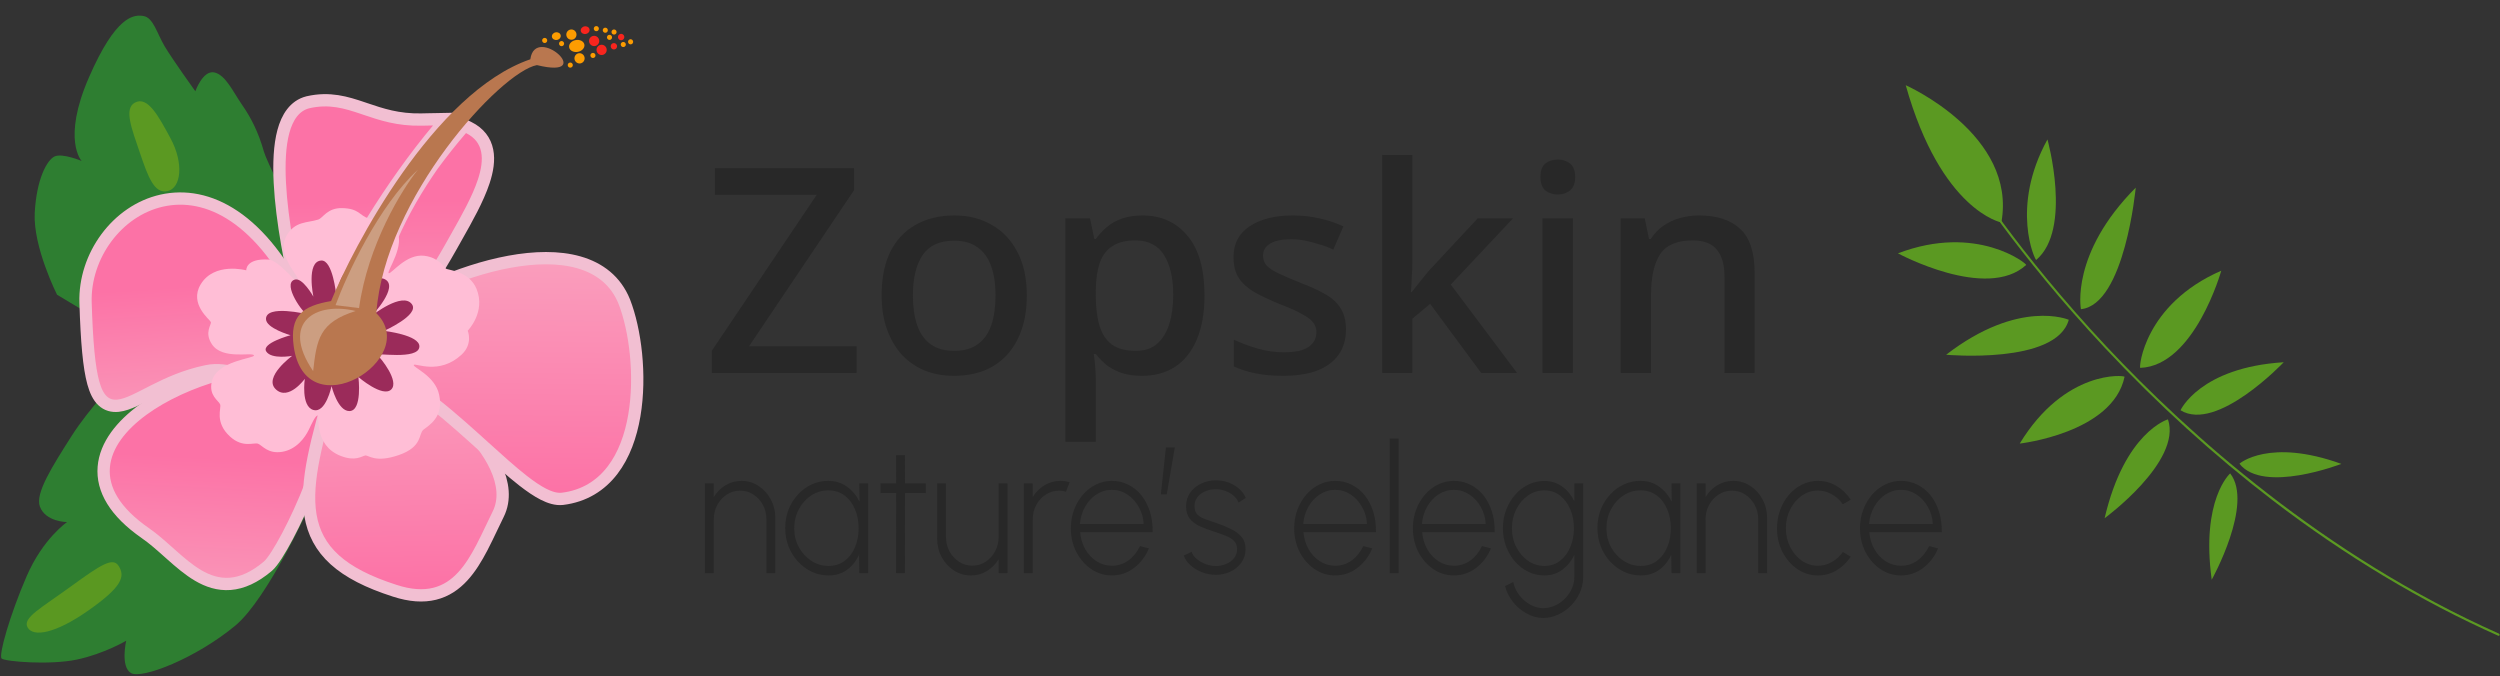 <svg width="610" height="165" viewBox="0 0 610 165" fill="none" xmlns="http://www.w3.org/2000/svg">
<rect x="0" y="0" width="610" height="165" fill="#333333" stroke="none"/>
<path d="M189.171 126.374V139.838H187.01V126.746C187.01 125.448 186.723 124.265 186.149 123.2C185.576 122.135 184.802 121.288 183.828 120.661C182.854 120.033 181.773 119.719 180.586 119.719C179.412 119.719 178.338 120.033 177.364 120.661C176.39 121.288 175.609 122.135 175.022 123.2C174.448 124.265 174.161 125.448 174.161 126.746V139.838H172V117.946H174.161V121.295C174.882 120.084 175.836 119.121 177.023 118.406C178.211 117.691 179.505 117.333 180.906 117.333C182.44 117.333 183.828 117.742 185.069 118.559C186.323 119.362 187.317 120.449 188.051 121.821C188.798 123.193 189.171 124.711 189.171 126.374ZM209.666 117.946H211.828V139.838H209.666L209.606 135.35C208.926 136.868 207.952 138.094 206.684 139.028C205.43 139.947 203.922 140.407 202.161 140.407C200.707 140.407 199.339 140.108 198.059 139.509C196.791 138.896 195.67 138.065 194.696 137.014C193.722 135.948 192.962 134.722 192.415 133.336C191.868 131.935 191.594 130.432 191.594 128.826C191.594 127.235 191.861 125.747 192.395 124.36C192.942 122.974 193.696 121.755 194.656 120.704C195.617 119.639 196.731 118.814 197.998 118.231C199.266 117.632 200.62 117.333 202.061 117.333C203.836 117.333 205.37 117.807 206.664 118.756C207.972 119.69 208.992 120.916 209.726 122.434L209.666 117.946ZM202.141 138.086C203.676 138.086 204.99 137.678 206.084 136.861C207.191 136.029 208.038 134.912 208.625 133.511C209.213 132.11 209.506 130.57 209.506 128.892C209.506 127.17 209.206 125.615 208.605 124.229C208.018 122.828 207.171 121.719 206.064 120.901C204.97 120.069 203.662 119.654 202.141 119.654C200.593 119.654 199.186 120.069 197.918 120.901C196.664 121.733 195.664 122.85 194.916 124.251C194.169 125.652 193.796 127.199 193.796 128.892C193.796 130.614 194.176 132.168 194.936 133.555C195.71 134.941 196.731 136.043 197.998 136.861C199.266 137.678 200.647 138.086 202.141 138.086ZM225.885 120.31H220.821L220.801 139.838H218.64L218.66 120.31H214.837V117.946H218.66L218.64 111.072H220.801L220.821 117.946H225.885V120.31ZM228.659 131.366V117.946H230.821V130.994C230.821 132.292 231.108 133.475 231.681 134.54C232.268 135.605 233.049 136.452 234.023 137.079C234.997 137.707 236.071 138.021 237.245 138.021C238.433 138.021 239.507 137.707 240.467 137.079C241.441 136.452 242.215 135.605 242.789 134.54C243.376 133.475 243.669 132.292 243.669 130.994V117.946H245.831V139.838H243.669V136.445C242.949 137.641 241.995 138.605 240.807 139.334C239.633 140.049 238.339 140.407 236.925 140.407C235.404 140.407 234.016 140.006 232.762 139.203C231.508 138.386 230.507 137.291 229.76 135.919C229.026 134.547 228.659 133.029 228.659 131.366ZM249.825 139.838V117.946H251.986V121.295C252.707 120.084 253.661 119.121 254.848 118.406C256.036 117.691 257.33 117.333 258.731 117.333C259.518 117.333 260.272 117.442 260.992 117.661L260.092 119.982C259.518 119.807 258.958 119.719 258.411 119.719C257.236 119.719 256.162 120.033 255.189 120.661C254.214 121.288 253.434 122.135 252.847 123.2C252.273 124.265 251.986 125.448 251.986 126.746V139.838H249.825ZM271.295 140.407C269.454 140.407 267.773 139.889 266.252 138.853C264.744 137.816 263.537 136.43 262.63 134.693C261.736 132.942 261.289 131.008 261.289 128.892C261.289 127.286 261.549 125.791 262.069 124.404C262.59 123.003 263.303 121.777 264.211 120.726C265.131 119.661 266.199 118.829 267.413 118.231C268.627 117.632 269.921 117.333 271.295 117.333C272.749 117.333 274.09 117.647 275.318 118.274C276.559 118.887 277.627 119.756 278.52 120.879C279.414 122.003 280.101 123.331 280.582 124.864C281.062 126.382 281.282 128.045 281.242 129.855H263.55C263.697 131.417 264.124 132.818 264.831 134.058C265.552 135.284 266.472 136.255 267.593 136.97C268.714 137.671 269.948 138.028 271.295 138.043C272.776 138.043 274.11 137.619 275.298 136.773C276.486 135.912 277.439 134.737 278.16 133.248L280.341 133.796C279.541 135.737 278.333 137.328 276.719 138.568C275.105 139.794 273.297 140.407 271.295 140.407ZM263.49 127.841H279.061C278.98 126.338 278.58 124.959 277.86 123.704C277.152 122.434 276.226 121.419 275.078 120.661C273.93 119.902 272.669 119.522 271.295 119.522C269.921 119.522 268.667 119.894 267.533 120.639C266.399 121.383 265.472 122.39 264.751 123.66C264.044 124.915 263.624 126.309 263.49 127.841ZM283.247 120.617L284.488 109.189H286.65L284.688 120.617H283.247ZM296.506 140.254C295.399 140.239 294.312 140.028 293.244 139.619C292.19 139.196 291.27 138.634 290.482 137.933C289.696 137.233 289.148 136.437 288.841 135.547L290.742 134.649C290.969 135.306 291.403 135.897 292.043 136.423C292.698 136.948 293.431 137.364 294.245 137.671C295.072 137.962 295.88 138.108 296.666 138.108C297.561 138.108 298.401 137.941 299.188 137.605C299.975 137.269 300.616 136.795 301.109 136.182C301.603 135.569 301.85 134.846 301.85 134.015C301.85 133.139 301.589 132.453 301.069 131.957C300.549 131.446 299.882 131.037 299.068 130.731C298.267 130.41 297.441 130.111 296.586 129.833C295.119 129.366 293.844 128.892 292.764 128.41C291.697 127.914 290.869 127.286 290.282 126.528C289.696 125.769 289.401 124.769 289.401 123.528C289.401 122.244 289.742 121.128 290.422 120.179C291.102 119.23 291.997 118.501 293.104 117.99C294.212 117.464 295.399 117.202 296.666 117.202C298.307 117.202 299.795 117.596 301.129 118.384C302.477 119.172 303.425 120.208 303.971 121.492L302.21 122.631C301.944 121.959 301.523 121.383 300.949 120.901C300.376 120.42 299.722 120.048 298.988 119.785C298.254 119.522 297.514 119.383 296.766 119.369C295.833 119.354 294.959 119.515 294.145 119.851C293.344 120.172 292.698 120.646 292.203 121.274C291.71 121.886 291.463 122.631 291.463 123.506C291.463 124.382 291.69 125.053 292.143 125.521C292.597 125.988 293.231 126.367 294.044 126.659C294.859 126.936 295.8 127.265 296.866 127.644C298.107 128.067 299.262 128.542 300.329 129.067C301.409 129.578 302.277 130.22 302.93 130.994C303.598 131.767 303.925 132.767 303.911 133.993C303.911 135.277 303.558 136.393 302.85 137.342C302.157 138.291 301.243 139.021 300.108 139.531C298.988 140.042 297.787 140.283 296.506 140.254ZM325.784 140.407C323.943 140.407 322.262 139.889 320.741 138.853C319.233 137.816 318.026 136.43 317.119 134.693C316.225 132.942 315.778 131.008 315.778 128.892C315.778 127.286 316.038 125.791 316.558 124.404C317.079 123.003 317.792 121.777 318.7 120.726C319.62 119.661 320.688 118.829 321.902 118.231C323.116 117.632 324.411 117.333 325.784 117.333C327.238 117.333 328.579 117.647 329.807 118.274C331.048 118.887 332.116 119.756 333.009 120.879C333.903 122.003 334.59 123.331 335.071 124.864C335.551 126.382 335.771 128.045 335.731 129.855H318.039C318.186 131.417 318.613 132.818 319.32 134.058C320.041 135.284 320.961 136.255 322.082 136.97C323.203 137.671 324.437 138.028 325.784 138.043C327.265 138.043 328.599 137.619 329.787 136.773C330.975 135.912 331.929 134.737 332.649 133.248L334.83 133.796C334.03 135.737 332.822 137.328 331.208 138.568C329.594 139.794 327.786 140.407 325.784 140.407ZM317.979 127.841H333.55C333.47 126.338 333.069 124.959 332.349 123.704C331.641 122.434 330.715 121.419 329.567 120.661C328.419 119.902 327.158 119.522 325.784 119.522C324.411 119.522 323.156 119.894 322.022 120.639C320.888 121.383 319.961 122.39 319.24 123.66C318.533 124.915 318.112 126.309 317.979 127.841ZM339.103 139.838V107H341.265V139.838H339.103ZM354.749 140.407C352.907 140.407 351.226 139.889 349.705 138.853C348.198 137.816 346.99 136.43 346.083 134.693C345.189 132.942 344.742 131.008 344.742 128.892C344.742 127.286 345.002 125.791 345.523 124.404C346.043 123.003 346.757 121.777 347.664 120.726C348.585 119.661 349.652 118.829 350.866 118.231C352.081 117.632 353.375 117.333 354.749 117.333C356.204 117.333 357.544 117.647 358.771 118.274C360.012 118.887 361.08 119.756 361.973 120.879C362.868 122.003 363.554 123.331 364.035 124.864C364.515 126.382 364.735 128.045 364.695 129.855H347.003C347.151 131.417 347.578 132.818 348.284 134.058C349.005 135.284 349.925 136.255 351.046 136.97C352.167 137.671 353.402 138.028 354.749 138.043C356.23 138.043 357.564 137.619 358.751 136.773C359.939 135.912 360.893 134.737 361.613 133.248L363.795 133.796C362.994 135.737 361.787 137.328 360.172 138.568C358.558 139.794 356.75 140.407 354.749 140.407ZM346.943 127.841H362.514C362.434 126.338 362.033 124.959 361.313 123.704C360.607 122.434 359.679 121.419 358.531 120.661C357.384 119.902 356.124 119.522 354.749 119.522C353.375 119.522 352.121 119.894 350.986 120.639C349.852 121.383 348.925 122.39 348.204 123.66C347.498 124.915 347.078 126.309 346.943 127.841ZM384.142 117.946H386.304V140.757C386.304 142.115 386.029 143.392 385.483 144.588C384.949 145.8 384.222 146.865 383.302 147.785C382.381 148.719 381.333 149.448 380.159 149.974C378.999 150.514 377.798 150.784 376.557 150.784C375.169 150.784 373.828 150.426 372.534 149.711C371.24 149.011 370.119 148.069 369.172 146.887C368.238 145.705 367.591 144.413 367.231 143.012L369.232 142.005C369.472 143.187 369.966 144.26 370.713 145.223C371.46 146.201 372.347 146.975 373.375 147.544C374.416 148.113 375.476 148.398 376.557 148.398C377.518 148.398 378.451 148.193 379.359 147.785C380.266 147.376 381.08 146.814 381.801 146.099C382.521 145.398 383.087 144.588 383.502 143.669C383.928 142.749 384.142 141.779 384.142 140.757V135.394C383.435 136.882 382.454 138.094 381.2 139.028C379.945 139.947 378.484 140.407 376.817 140.407C375.429 140.407 374.121 140.108 372.895 139.509C371.667 138.911 370.593 138.086 369.673 137.036C368.752 135.97 368.024 134.744 367.491 133.358C366.971 131.971 366.711 130.483 366.711 128.892C366.711 127.301 366.971 125.812 367.491 124.426C368.024 123.025 368.752 121.799 369.673 120.748C370.593 119.683 371.667 118.851 372.895 118.252C374.121 117.654 375.429 117.355 376.817 117.355C378.484 117.355 379.945 117.815 381.2 118.734C382.454 119.639 383.435 120.85 384.142 122.368V117.946ZM376.837 138.086C378.331 138.086 379.612 137.663 380.68 136.817C381.76 135.97 382.587 134.846 383.161 133.445C383.748 132.044 384.042 130.526 384.042 128.892C384.042 127.214 383.748 125.681 383.161 124.295C382.574 122.894 381.74 121.77 380.66 120.923C379.579 120.077 378.304 119.654 376.837 119.654C375.369 119.654 374.035 120.069 372.835 120.901C371.634 121.733 370.679 122.85 369.973 124.251C369.265 125.652 368.912 127.199 368.912 128.892C368.912 130.599 369.272 132.146 369.993 133.533C370.713 134.919 371.674 136.029 372.875 136.861C374.075 137.678 375.396 138.086 376.837 138.086ZM407.844 117.946H410.005V139.838H407.844L407.784 135.35C407.103 136.868 406.13 138.094 404.862 139.028C403.608 139.947 402.1 140.407 400.339 140.407C398.885 140.407 397.517 140.108 396.236 139.509C394.969 138.896 393.848 138.065 392.874 137.014C391.9 135.948 391.14 134.722 390.592 133.336C390.046 131.935 389.772 130.432 389.772 128.826C389.772 127.235 390.039 125.747 390.572 124.36C391.12 122.974 391.873 121.755 392.834 120.704C393.794 119.639 394.909 118.814 396.176 118.231C397.444 117.632 398.798 117.333 400.239 117.333C402.014 117.333 403.548 117.807 404.842 118.756C406.15 119.69 407.17 120.916 407.904 122.434L407.844 117.946ZM400.319 138.086C401.854 138.086 403.168 137.678 404.261 136.861C405.369 136.029 406.217 134.912 406.803 133.511C407.39 132.11 407.684 130.57 407.684 128.892C407.684 127.17 407.383 125.615 406.783 124.229C406.197 122.828 405.349 121.719 404.241 120.901C403.148 120.069 401.84 119.654 400.319 119.654C398.772 119.654 397.364 120.069 396.096 120.901C394.842 121.733 393.841 122.85 393.094 124.251C392.348 125.652 391.973 127.199 391.973 128.892C391.973 130.614 392.354 132.168 393.114 133.555C393.889 134.941 394.909 136.043 396.176 136.861C397.444 137.678 398.825 138.086 400.319 138.086ZM431.167 126.374V139.838H429.006V126.746C429.006 125.448 428.72 124.265 428.145 123.2C427.572 122.135 426.798 121.288 425.824 120.661C424.85 120.033 423.769 119.719 422.582 119.719C421.408 119.719 420.334 120.033 419.359 120.661C418.386 121.288 417.605 122.135 417.018 123.2C416.444 124.265 416.157 125.448 416.157 126.746V139.838H413.996V117.946H416.157V121.295C416.878 120.084 417.832 119.121 419.019 118.406C420.207 117.691 421.501 117.333 422.902 117.333C424.437 117.333 425.824 117.742 427.064 118.559C428.319 119.362 429.313 120.449 430.046 121.821C430.794 123.193 431.167 124.711 431.167 126.374ZM449.661 134.693L451.583 135.832C450.675 137.218 449.521 138.327 448.12 139.159C446.732 139.991 445.225 140.407 443.597 140.407C441.756 140.407 440.075 139.889 438.554 138.853C437.046 137.816 435.838 136.43 434.932 134.693C434.037 132.942 433.591 131.008 433.591 128.892C433.591 127.286 433.851 125.791 434.371 124.404C434.892 123.003 435.605 121.777 436.513 120.726C437.433 119.661 438.5 118.829 439.715 118.231C440.929 117.632 442.223 117.333 443.597 117.333C445.225 117.333 446.732 117.749 448.12 118.581C449.521 119.413 450.675 120.529 451.583 121.93L449.661 123.047C448.901 121.967 447.98 121.142 446.9 120.573C445.819 119.989 444.718 119.697 443.597 119.697C442.129 119.697 440.802 120.121 439.615 120.967C438.427 121.799 437.486 122.915 436.793 124.316C436.098 125.703 435.752 127.228 435.752 128.892C435.752 130.57 436.105 132.103 436.813 133.489C437.519 134.876 438.467 135.985 439.655 136.817C440.842 137.634 442.156 138.043 443.597 138.043C444.811 138.043 445.952 137.729 447.02 137.101C448.086 136.474 448.967 135.671 449.661 134.693ZM463.845 140.407C462.004 140.407 460.323 139.889 458.801 138.853C457.293 137.816 456.087 136.43 455.179 134.693C454.286 132.942 453.838 131.008 453.838 128.892C453.838 127.286 454.098 125.791 454.619 124.404C455.139 123.003 455.853 121.777 456.76 120.726C457.681 119.661 458.748 118.829 459.962 118.231C461.176 117.632 462.471 117.333 463.845 117.333C465.299 117.333 466.64 117.647 467.867 118.274C469.108 118.887 470.176 119.756 471.07 120.879C471.963 122.003 472.651 123.331 473.131 124.864C473.611 126.382 473.831 128.045 473.791 129.855H456.1C456.247 131.417 456.673 132.818 457.381 134.058C458.101 135.284 459.022 136.255 460.142 136.97C461.263 137.671 462.497 138.028 463.845 138.043C465.326 138.043 466.66 137.619 467.848 136.773C469.035 135.912 469.989 134.737 470.709 133.248L472.891 133.796C472.09 135.737 470.882 137.328 469.268 138.568C467.654 139.794 465.846 140.407 463.845 140.407ZM456.04 127.841H471.61C471.53 126.338 471.13 124.959 470.409 123.704C469.702 122.434 468.775 121.419 467.627 120.661C466.48 119.902 465.219 119.522 463.845 119.522C462.471 119.522 461.216 119.894 460.082 120.639C458.949 121.383 458.021 122.39 457.301 123.66C456.593 124.915 456.173 126.309 456.04 127.841Z" fill="#282828"/>
<path d="M609.774 155.117C609.713 155.148 609.637 155.151 609.564 155.119C590.694 146.715 572.127 135.558 554.378 121.958C540.181 111.079 526.472 98.62 513.634 84.929C491.772 61.615 479.858 42.548 479.74 42.358C479.655 42.221 479.681 42.047 479.799 41.969C479.917 41.893 480.082 41.941 480.167 42.078C480.284 42.268 492.172 61.29 513.993 84.558C534.128 106.028 567.079 135.607 609.715 154.594C609.854 154.656 609.933 154.824 609.891 154.969C609.872 155.037 609.829 155.088 609.774 155.117Z" fill="#5B9922"/>
<path d="M488.332 54.285C488.332 54.285 473.642 51.477 464.994 20.79C464.994 20.79 492.213 32.823 488.332 54.285Z" fill="#5B9922"/>
<path d="M494.385 64.646C494.644 64.408 482.346 54.463 463.1 61.818C463.1 61.818 484.752 73.509 494.385 64.646Z" fill="#5B9922"/>
<path d="M504.779 78.024C504.779 78.024 492.669 72.812 474.856 86.558C474.856 86.558 501.796 89.01 504.779 78.024Z" fill="#5B9922"/>
<path d="M518.392 91.939C518.469 91.57 503.884 90.057 492.81 108.231C492.81 108.231 515.506 105.68 518.392 91.939Z" fill="#5B9922"/>
<path d="M528.982 102.322C528.982 102.322 518.443 105.362 513.524 126.448C513.524 126.448 532.449 112.592 528.982 102.322Z" fill="#5B9922"/>
<path d="M544.161 115.508C544.161 115.508 536.979 121.869 539.659 141.452C539.659 141.452 549.98 122.935 544.161 115.508Z" fill="#5B9922"/>
<path d="M496.838 63.421C496.601 63.622 490.42 50.636 499.58 34.026C499.58 34.026 505.681 55.946 496.838 63.421Z" fill="#5B9922"/>
<path d="M507.744 75.442C507.744 75.442 505.126 61.858 521.117 45.787C521.117 45.787 518.469 74.336 507.744 75.442Z" fill="#5B9922"/>
<path d="M522.22 89.761C521.864 89.775 523.125 74.284 541.99 66.052C541.99 66.052 535.482 89.261 522.22 89.761Z" fill="#5B9922"/>
<path d="M532.045 100.103C532.045 100.103 536.787 89.665 557.227 88.385C557.227 88.385 540.929 105.595 532.045 100.103Z" fill="#5B9922"/>
<path d="M546.424 113.144C546.424 113.144 553.63 106.815 571.288 113.186C571.288 113.186 552.243 120.571 546.424 113.144Z" fill="#5B9922"/>
<path d="M209.014 91H173.664V85.61L199.284 47.53H174.434V41.02H208.384V46.41L182.764 84.49H209.014V91ZM250.539 72.1C250.539 75.227 250.119 78.003 249.279 80.43C248.439 82.857 247.249 84.91 245.709 86.59C244.169 88.27 242.303 89.553 240.109 90.44C237.916 91.28 235.443 91.7 232.689 91.7C230.169 91.7 227.836 91.28 225.689 90.44C223.543 89.553 221.676 88.27 220.089 86.59C218.549 84.91 217.336 82.857 216.449 80.43C215.563 78.003 215.119 75.203 215.119 72.03C215.119 67.877 215.819 64.353 217.219 61.46C218.666 58.567 220.719 56.373 223.379 54.88C226.086 53.34 229.259 52.57 232.899 52.57C236.353 52.57 239.386 53.34 241.999 54.88C244.659 56.373 246.736 58.567 248.229 61.46C249.769 64.353 250.539 67.9 250.539 72.1ZM222.749 72.1C222.749 74.9 223.099 77.327 223.799 79.38C224.499 81.387 225.596 82.927 227.089 84C228.583 85.073 230.496 85.61 232.829 85.61C235.163 85.61 237.076 85.073 238.569 84C240.063 82.927 241.159 81.387 241.859 79.38C242.559 77.327 242.909 74.9 242.909 72.1C242.909 69.207 242.536 66.78 241.789 64.82C241.089 62.86 239.993 61.367 238.499 60.34C237.053 59.267 235.139 58.73 232.759 58.73C229.259 58.73 226.716 59.897 225.129 62.23C223.543 64.563 222.749 67.853 222.749 72.1ZM278.776 52.57C283.302 52.57 286.942 54.203 289.696 57.47C292.496 60.737 293.896 65.613 293.896 72.1C293.896 76.347 293.266 79.94 292.006 82.88C290.746 85.82 288.972 88.037 286.686 89.53C284.399 90.977 281.739 91.7 278.706 91.7C276.792 91.7 275.112 91.467 273.666 91C272.219 90.487 270.982 89.833 269.956 89.04C268.976 88.2 268.112 87.313 267.366 86.38H266.876C267.016 87.22 267.132 88.223 267.226 89.39C267.319 90.51 267.366 91.513 267.366 92.4V107.8H259.946V53.27H265.966L267.016 58.31H267.366C268.112 57.283 268.999 56.327 270.026 55.44C271.052 54.553 272.289 53.853 273.736 53.34C275.182 52.827 276.862 52.57 278.776 52.57ZM277.026 58.66C274.692 58.66 272.826 59.127 271.426 60.06C270.026 60.947 268.999 62.3 268.346 64.12C267.739 65.893 267.412 68.157 267.366 70.91V72.03C267.366 74.923 267.669 77.397 268.276 79.45C268.882 81.457 269.886 82.997 271.286 84.07C272.732 85.097 274.692 85.61 277.166 85.61C279.266 85.61 280.969 85.05 282.276 83.93C283.629 82.763 284.632 81.153 285.286 79.1C285.939 77.047 286.266 74.667 286.266 71.96C286.266 67.853 285.519 64.61 284.026 62.23C282.532 59.85 280.199 58.66 277.026 58.66ZM328.414 80.36C328.414 82.833 327.807 84.91 326.594 86.59C325.381 88.27 323.631 89.553 321.344 90.44C319.057 91.28 316.304 91.7 313.084 91.7C310.424 91.7 308.137 91.49 306.224 91.07C304.357 90.697 302.631 90.137 301.044 89.39V82.88C302.724 83.673 304.661 84.397 306.854 85.05C309.047 85.657 311.194 85.96 313.294 85.96C316.094 85.96 318.101 85.517 319.314 84.63C320.574 83.743 321.204 82.553 321.204 81.06C321.204 80.22 320.971 79.473 320.504 78.82C320.037 78.12 319.151 77.42 317.844 76.72C316.584 75.973 314.717 75.133 312.244 74.2C309.864 73.22 307.834 72.263 306.154 71.33C304.474 70.35 303.191 69.207 302.304 67.9C301.417 66.547 300.974 64.82 300.974 62.72C300.974 59.453 302.281 56.957 304.894 55.23C307.554 53.457 311.054 52.57 315.394 52.57C317.681 52.57 319.827 52.803 321.834 53.27C323.887 53.69 325.871 54.343 327.784 55.23L325.334 60.9C324.261 60.387 323.141 59.967 321.974 59.64C320.854 59.267 319.711 58.963 318.544 58.73C317.424 58.497 316.257 58.38 315.044 58.38C312.804 58.38 311.101 58.73 309.934 59.43C308.767 60.13 308.184 61.11 308.184 62.37C308.184 63.257 308.441 64.027 308.954 64.68C309.514 65.333 310.471 65.987 311.824 66.64C313.177 67.293 315.021 68.087 317.354 69.02C319.687 69.907 321.671 70.817 323.304 71.75C324.984 72.683 326.244 73.827 327.084 75.18C327.971 76.533 328.414 78.26 328.414 80.36ZM344.61 64.4C344.61 65.38 344.564 66.5 344.47 67.76C344.424 69.02 344.354 70.187 344.26 71.26H344.47C344.844 70.793 345.287 70.233 345.8 69.58C346.36 68.88 346.92 68.18 347.48 67.48C348.04 66.78 348.554 66.173 349.02 65.66L360.57 53.27H369.18L353.99 69.44L370.16 91H361.41L348.95 74.13L344.61 77.77V91H337.26V37.8H344.61V64.4ZM383.782 53.27V91H376.362V53.27H383.782ZM380.142 38.92C381.262 38.92 382.242 39.247 383.082 39.9C383.922 40.553 384.342 41.65 384.342 43.19C384.342 44.683 383.922 45.78 383.082 46.48C382.242 47.133 381.262 47.46 380.142 47.46C378.928 47.46 377.902 47.133 377.062 46.48C376.268 45.78 375.872 44.683 375.872 43.19C375.872 41.65 376.268 40.553 377.062 39.9C377.902 39.247 378.928 38.92 380.142 38.92ZM414.544 52.57C418.931 52.57 422.291 53.667 424.624 55.86C426.957 58.053 428.124 61.577 428.124 66.43V91H420.774V67.48C420.774 64.54 420.144 62.347 418.884 60.9C417.671 59.407 415.711 58.66 413.004 58.66C409.177 58.66 406.517 59.803 405.024 62.09C403.577 64.377 402.854 67.667 402.854 71.96V91H395.434V53.27H401.314L402.364 58.31H402.784C403.624 57.003 404.651 55.93 405.864 55.09C407.077 54.25 408.431 53.62 409.924 53.2C411.417 52.78 412.957 52.57 414.544 52.57Z" fill="#282828"/>
<path d="M13.921 71.92C13.921 71.92 8.055 60.267 8.472 51.983C8.906 43.705 11.46 38.997 13.367 38.153C15.281 37.331 19.918 39.274 19.918 39.274C19.918 39.274 15.074 34.129 21.679 18.939C28.284 3.749 32.658 3.504 35.025 3.91C37.408 4.323 38.283 8.089 40.148 11.249C42.014 14.41 47.661 22.27 47.661 22.27C47.661 22.27 49.489 17.107 52.269 17.667C55.039 18.243 56.859 22.404 59.044 25.547C61.246 28.698 63.084 32.314 64.387 36.982C65.691 41.649 85.783 78.511 79.672 85.134L57.178 97.803L13.921 71.92Z" fill="#2E7E31"/>
<path d="M32.925 25.035C30.157 26.498 32.169 31.497 34.163 37.373C36.157 43.249 37.679 47.371 40.913 46.621C44.147 45.87 44.956 39.898 41.571 33.685C38.682 28.332 36.032 23.373 32.925 25.035Z" fill="#5B9922"/>
<path d="M28.751 92.483C28.751 92.483 21.973 99.292 17.408 106.479C12.843 113.667 8.557 120.346 9.719 123.566C11.107 127.383 16.367 127.385 16.367 127.385C16.367 127.385 10.5 131.356 6.473 140.664C2.446 149.971 -0.414 159.936 0.405 160.681C1.225 161.425 12.132 162.337 18.775 160.931C25.418 159.524 30.794 156.337 30.794 156.337C30.794 156.337 29.34 162.663 31.954 164.222C34.569 165.781 47.83 160.63 57.462 152.606C65.419 145.976 75.821 122.859 75.821 122.859L72.427 96.489L28.751 92.483Z" fill="#2E7E31"/>
<path d="M28.927 138.061C27.527 135.918 24.692 137.716 17.327 143.068C9.979 148.423 5.404 150.75 6.743 153.109C8.095 155.49 13.438 154.665 21.614 148.919C29.789 143.172 30.616 140.661 28.927 138.061Z" fill="#5A9821"/>
<path d="M73.494 76.998L74.975 76.367L74.304 74.942C63.97 52.998 50.639 46.446 39.472 48.951C28.509 51.411 20.521 62.5 20.873 73.856C21.171 83.448 21.724 89.661 22.773 93.442C23.297 95.332 23.995 96.809 25.014 97.778C26.11 98.82 27.428 99.138 28.814 98.998C30.113 98.866 31.497 98.332 32.892 97.686C33.848 97.243 34.906 96.7 36.022 96.126C36.54 95.859 37.071 95.587 37.61 95.314C41.074 93.565 45.249 91.644 50.37 90.585L50.381 90.583L50.391 90.581C53.1 89.981 55.661 90.54 58.561 91.172C58.885 91.243 59.214 91.315 59.547 91.386C62.744 92.067 66.337 92.66 70.132 90.868L71.44 90.25L70.927 88.93C70.434 87.658 70.091 86.227 70.041 84.621L70.04 84.597L70.039 84.573C69.885 82.141 70.233 80.491 70.828 79.359C71.404 78.263 72.283 77.515 73.494 76.998Z" fill="url(#paint0_linear_89_367)" stroke="#F2BFD2" stroke-width="3"/>
<path d="M73.785 89.848L73.449 89.482L72.944 89.411C67.373 88.62 60.42 89.402 53.628 91.283C46.828 93.166 40.048 96.19 34.832 100.006C29.658 103.791 25.758 108.561 25.319 113.962C24.874 119.432 28.019 124.917 35.457 130.079L35.459 130.081C37.395 131.42 39.239 133.063 41.139 134.758C41.347 134.942 41.554 135.128 41.763 135.313C43.849 137.168 46.026 139.053 48.345 140.414C50.682 141.785 53.267 142.688 56.176 142.46C59.094 142.233 62.124 140.885 65.358 138.16L65.372 138.148L65.386 138.136C66.022 137.575 66.761 136.566 67.512 135.397C68.296 134.177 69.192 132.625 70.136 130.845C72.023 127.285 74.132 122.752 75.946 118.028C77.755 113.313 79.291 108.352 80.002 103.95C80.698 99.635 80.665 95.498 78.923 92.739L78.62 92.258L78.056 92.127C76.898 91.858 75.999 91.638 75.253 91.203C74.755 90.89 74.34 90.451 73.785 89.848Z" fill="url(#paint1_linear_89_367)" stroke="#F2BFD2" stroke-width="3"/>
<path d="M81.731 92.587L81.452 92.873L81.343 93.253C79.367 100.133 77.633 106.201 76.563 111.531C75.493 116.856 75.056 121.573 75.751 125.736C76.454 129.95 78.307 133.538 81.689 136.591C85.035 139.612 89.823 142.062 96.328 144.146C100.07 145.363 103.262 145.566 106.043 144.882C108.84 144.194 111.067 142.647 112.92 140.636C114.753 138.647 116.245 136.178 117.598 133.587C118.416 132.021 119.221 130.331 120.025 128.646C120.532 127.581 121.039 126.518 121.547 125.49C123.356 121.877 122.771 117.818 121.007 113.977C119.234 110.117 116.171 106.235 112.574 102.748C108.968 99.252 104.763 96.092 100.631 93.696C96.523 91.313 92.381 89.621 88.908 89.173L88.251 89.088L87.728 89.521C86.453 90.575 84.789 91.398 83.177 91.966C83.096 91.97 83.006 91.978 82.912 91.993C82.671 92.031 82.16 92.147 81.731 92.587Z" fill="url(#paint2_linear_89_367)" stroke="#F2BFD2" stroke-width="3"/>
<path d="M89.677 79.003L88.757 79.685L89.107 80.727C89.491 81.87 89.607 82.9 89.36 83.651L89.326 83.755L89.306 83.862C89.1 85.016 88.634 86.03 88.024 86.916L86.771 88.737L88.865 89.185C93.144 90.1 97.696 92.55 102.313 95.814C106.915 99.068 111.474 103.05 115.781 106.927C116.568 107.635 117.348 108.342 118.119 109.039C121.535 112.133 124.769 115.061 127.638 117.295C129.4 118.667 131.079 119.822 132.628 120.606C134.145 121.374 135.719 121.882 137.221 121.716L137.23 121.715L137.238 121.714C142.585 121.059 146.596 118.46 149.453 114.734C152.274 111.054 153.932 106.332 154.774 101.402C156.456 91.564 154.975 80.397 152.34 73.632L152.338 73.625L152.335 73.618C150.27 68.48 146.267 65.446 141.269 64.016C136.32 62.6 130.389 62.745 124.274 63.871C112.047 66.123 98.602 72.39 89.677 79.003Z" fill="url(#paint3_linear_89_367)" stroke="#F2BFD2" stroke-width="3"/>
<path d="M75.134 24.954L75.116 24.958L75.097 24.962C71.844 25.791 70.064 28.68 69.149 32.066C68.225 35.487 68.038 39.872 68.277 44.581C68.758 54.03 70.991 65.275 73.081 73.856L73.477 75.481L75.061 74.827C76.138 74.382 77.407 74.127 78.891 74.097L79.854 74.078L80.274 73.195C81.59 70.431 82.901 67.912 84.227 65.368C85.36 63.45 86.447 61.536 87.527 59.635L87.531 59.627C88.619 57.712 89.698 55.811 90.822 53.912C95.693 46.037 101.095 38.413 106.832 31.542L108.915 29.046L105.731 29.11L105.725 29.11L105.72 29.11L105.715 29.111L105.709 29.111L105.704 29.111L105.699 29.111L105.693 29.111L105.688 29.111L105.683 29.111L105.677 29.111L105.672 29.111L105.667 29.111L105.661 29.112L105.656 29.112L105.651 29.112L105.645 29.112L105.64 29.112L105.635 29.112L105.629 29.112L105.624 29.112L105.619 29.113L105.613 29.113L105.608 29.113L105.603 29.113L105.597 29.113L105.592 29.113L105.587 29.113L105.581 29.113L105.576 29.113L105.571 29.113L105.565 29.113L105.56 29.114L105.555 29.114L105.549 29.114L105.544 29.114L105.539 29.114L105.533 29.114L105.528 29.114L105.523 29.114L105.517 29.114L105.512 29.115L105.507 29.115L105.501 29.115L105.496 29.115L105.491 29.115L105.485 29.115L105.48 29.115L105.475 29.115L105.469 29.116L105.464 29.116L105.459 29.116L105.453 29.116L105.448 29.116L105.443 29.116L105.437 29.116L105.432 29.116L105.426 29.116L105.421 29.116L105.416 29.116L105.41 29.117L105.405 29.117L105.4 29.117L105.394 29.117L105.389 29.117L105.384 29.117L105.378 29.117L105.373 29.117L105.368 29.117L105.362 29.118L105.357 29.118L105.352 29.118L105.346 29.118L105.341 29.118L105.336 29.118L105.33 29.118L105.325 29.118L105.319 29.119L105.314 29.119L105.309 29.119L105.303 29.119L105.298 29.119L105.293 29.119L105.287 29.119L105.282 29.119L105.277 29.119L105.271 29.119L105.266 29.12L105.26 29.12L105.255 29.12L105.25 29.12L105.244 29.12L105.239 29.12L105.234 29.12L105.228 29.12L105.223 29.12L105.218 29.12L105.212 29.121L105.207 29.121L105.201 29.121L105.196 29.121L105.191 29.121L105.185 29.121L105.18 29.121L105.175 29.121L105.169 29.122L105.164 29.122L105.158 29.122L105.153 29.122L105.148 29.122L105.142 29.122L105.137 29.122L105.132 29.122L105.126 29.122L105.121 29.122L105.115 29.123L105.11 29.123L105.105 29.123L105.099 29.123L105.094 29.123L105.088 29.123L105.083 29.123L105.078 29.123L105.072 29.123L105.067 29.123L105.061 29.124L105.056 29.124L105.051 29.124L105.045 29.124L105.04 29.124L105.034 29.124L105.029 29.124L105.024 29.124L105.018 29.125L105.013 29.125L105.007 29.125L105.002 29.125L104.997 29.125L104.991 29.125L104.986 29.125L104.98 29.125L104.975 29.125L104.97 29.125L104.964 29.126L104.959 29.126L104.953 29.126L104.948 29.126L104.943 29.126L104.937 29.126L104.932 29.126L104.926 29.126L104.921 29.127L104.915 29.127L104.91 29.127L104.905 29.127L104.899 29.127L104.894 29.127L104.888 29.127L104.883 29.127L104.877 29.127L104.872 29.128L104.867 29.128L104.861 29.128L104.856 29.128L104.85 29.128L104.845 29.128L104.839 29.128L104.834 29.128L104.828 29.128L104.823 29.128L104.818 29.128L104.812 29.129L104.807 29.129L104.801 29.129L104.796 29.129L104.79 29.129L104.785 29.129L104.779 29.129L104.774 29.129L104.768 29.13L104.763 29.13L104.758 29.13L104.752 29.13L104.747 29.13L104.741 29.13L104.736 29.13L104.73 29.13L104.725 29.13L104.719 29.131L104.714 29.131L104.708 29.131L104.703 29.131L104.697 29.131L104.692 29.131L104.686 29.131L104.681 29.131L104.675 29.131L104.67 29.131L104.664 29.132L104.659 29.132L104.653 29.132L104.648 29.132L104.642 29.132L104.637 29.132L104.631 29.132L104.626 29.132L104.62 29.133L104.615 29.133L104.609 29.133L104.604 29.133L104.598 29.133L104.593 29.133L104.587 29.133L104.582 29.133L104.576 29.133L104.571 29.134L104.565 29.134L104.56 29.134L104.554 29.134L104.549 29.134L104.543 29.134L104.538 29.134L104.532 29.134L104.527 29.134L104.521 29.134L104.515 29.135L104.51 29.135L104.504 29.135L104.499 29.135L104.493 29.135L104.488 29.135L104.482 29.135L104.477 29.135L104.471 29.136L104.466 29.136L104.46 29.136L104.454 29.136L104.449 29.136L104.443 29.136L104.438 29.136L104.432 29.136L104.427 29.136L104.421 29.137L104.416 29.137L104.41 29.137L104.404 29.137L104.399 29.137L104.393 29.137L104.388 29.137L104.382 29.137L104.376 29.137L104.371 29.137L104.365 29.138L104.36 29.138L104.354 29.138L104.349 29.138L104.343 29.138L104.337 29.138L104.332 29.138L104.326 29.138L104.321 29.139L104.315 29.139L104.309 29.139L104.304 29.139L104.298 29.139L104.292 29.139L104.287 29.139L104.281 29.139L104.276 29.139L104.27 29.14L104.264 29.14L104.259 29.14L104.253 29.14L104.247 29.14L104.242 29.14L104.236 29.14L104.231 29.14L104.225 29.14L104.219 29.14L104.214 29.141L104.208 29.141L104.202 29.141L104.197 29.141L104.191 29.141L104.185 29.141L104.18 29.141L104.174 29.142L104.168 29.142L104.163 29.142L104.157 29.142L104.151 29.142L104.146 29.142L104.14 29.142L104.134 29.142L104.129 29.142L104.123 29.142L104.117 29.143L104.112 29.143L104.106 29.143L104.1 29.143L104.094 29.143L104.089 29.143L104.083 29.143L104.077 29.143L104.072 29.143L104.066 29.144L104.06 29.144L104.055 29.144L104.049 29.144L104.043 29.144L104.037 29.144L104.032 29.144L104.026 29.144L104.02 29.145L104.014 29.145L104.009 29.145L104.003 29.145L103.997 29.145L103.991 29.145L103.986 29.145L103.98 29.145L103.974 29.145L103.968 29.146L103.963 29.146L103.957 29.146L103.951 29.146L103.945 29.146L103.94 29.146L103.934 29.146L103.928 29.146L103.922 29.146L103.917 29.147L103.911 29.147L103.905 29.147L103.899 29.147L103.893 29.147L103.888 29.147L103.882 29.147L103.876 29.147L103.87 29.148L103.865 29.148L103.859 29.148L103.853 29.148L103.847 29.148L103.841 29.148L103.835 29.148L103.83 29.148L103.824 29.148L103.818 29.149L103.812 29.149L103.806 29.149L103.801 29.149L103.795 29.149L103.789 29.149L103.783 29.149L103.777 29.149L103.771 29.149L103.765 29.15L103.76 29.15L103.754 29.15L103.748 29.15L103.742 29.15L103.736 29.15L103.73 29.15L103.724 29.151L103.719 29.151L103.713 29.151L103.707 29.151L103.701 29.151L103.695 29.151L103.689 29.151L103.683 29.151L103.677 29.151L103.671 29.151L103.666 29.152L103.66 29.152L103.654 29.152L103.648 29.152L103.642 29.152L103.636 29.152L103.63 29.152L103.624 29.152L103.618 29.153L103.612 29.153L103.606 29.153L103.6 29.153L103.595 29.153L103.589 29.153L103.583 29.153L103.577 29.153L103.571 29.154L103.565 29.154L103.559 29.154L103.553 29.154L103.547 29.154L103.541 29.154L103.535 29.154L103.529 29.154L103.523 29.154L103.517 29.155L103.511 29.155L103.505 29.155L103.499 29.155L103.493 29.155L103.487 29.155L103.481 29.155L103.475 29.155L103.469 29.156L103.463 29.156L103.457 29.156L103.451 29.156L103.445 29.156L103.439 29.156L103.433 29.156L103.427 29.156L103.421 29.157L103.415 29.157L103.409 29.157L103.403 29.157L103.397 29.157L103.391 29.157L103.385 29.157L103.379 29.157L103.373 29.157L103.367 29.158L103.36 29.158L103.354 29.158L103.348 29.158L103.342 29.158L103.336 29.158L103.33 29.158L103.324 29.159L103.318 29.159L103.312 29.159L103.306 29.159L103.3 29.159L103.294 29.159L103.287 29.159L103.281 29.159L103.275 29.16L103.269 29.16L103.263 29.16L103.257 29.16L103.251 29.16L103.245 29.16L103.238 29.16L103.232 29.16L103.226 29.16L103.22 29.161L103.214 29.161L103.208 29.161L103.202 29.161L103.195 29.161L103.189 29.161L103.183 29.161L103.177 29.162L103.171 29.162L103.165 29.162L103.158 29.162L103.152 29.162L103.146 29.162L103.14 29.162L103.134 29.162L103.127 29.163L103.121 29.163L103.115 29.163L103.109 29.163L103.103 29.163L103.096 29.163L103.09 29.163L103.084 29.163L103.078 29.163L103.071 29.164L103.065 29.164L103.059 29.164L103.053 29.164L103.046 29.164L103.04 29.164L103.034 29.164L103.028 29.165L103.021 29.165L103.015 29.165L103.009 29.165L103.003 29.165L102.996 29.165L102.99 29.165L102.984 29.165L102.977 29.166L102.971 29.166L102.965 29.166L102.958 29.166L102.952 29.166L102.946 29.166L102.94 29.166L102.933 29.166L102.927 29.166L102.921 29.167L102.914 29.167L102.908 29.167L102.902 29.167L102.895 29.167L102.889 29.167L102.882 29.167L102.876 29.168L102.87 29.168L102.863 29.168L102.857 29.168L102.851 29.168L102.844 29.168L102.838 29.168L102.831 29.168L102.825 29.169L102.819 29.169C97.115 29.283 93.038 27.901 89.137 26.579C88.943 26.513 88.749 26.447 88.555 26.382C84.476 25.004 80.424 23.744 75.134 24.954ZM114.372 31.123L113.328 30.605L112.54 31.523C110.085 34.383 107.813 37.241 105.536 40.353L105.525 40.368L105.514 40.384C98.495 50.473 91.091 64.299 90.197 79.139L90.166 79.653L90.451 80.056C90.453 80.06 90.463 80.078 90.482 80.114C90.512 80.173 90.544 80.243 90.59 80.342L90.594 80.351C90.634 80.439 90.687 80.553 90.742 80.662C90.798 80.771 90.878 80.921 90.981 81.067L91.743 82.145L92.93 81.455C97.364 78.879 102.752 73.155 109.987 60.309L109.991 60.302C110.446 59.485 110.921 58.645 111.405 57.788C113.89 53.393 116.617 48.57 118.035 44.264C118.888 41.677 119.339 39.084 118.874 36.766C118.391 34.357 116.948 32.401 114.372 31.123Z" fill="url(#paint4_linear_89_367)" stroke="#F2BFD2" stroke-width="3"/>
<path d="M94.847 66.662C94.18 66.421 99.243 59.492 96.593 56.078C93.948 52.662 91.862 53.961 89.801 53.263C87.74 52.565 87.577 50.866 83.481 50.778C79.825 50.698 78.834 53.195 77.639 53.576C74.96 54.43 71.943 53.902 69.887 57.568C67.831 61.235 71.425 65.922 71.89 66.627C72.354 67.332 73.45 69.165 73.184 69.453C72.919 69.74 68.011 63.486 65.555 63.335C59.878 62.987 60.089 65.96 60.089 65.96C60.089 65.96 52.284 63.836 48.953 69.406C46.087 74.194 51.244 77.989 51.451 78.583C51.658 79.177 49.776 81.118 51.721 84.021C54.309 87.882 61.554 85.821 61.962 86.711C62.303 87.455 52.83 87.941 51.671 93.138C50.915 96.516 53.308 97.721 53.707 98.645C54.1 99.571 52.241 102.982 56.154 106.543C59.286 109.387 61.976 107.879 62.979 108.271C63.982 108.662 65.358 110.82 68.859 110.24C72.36 109.661 74.427 106.743 75.314 104.919C76.2 103.096 76.88 101.574 77.463 101.375C78.076 101.169 76.418 108.611 83.114 111.235C86.748 112.657 88.285 111.287 89.109 111.142C89.934 110.997 91.516 113.048 97.342 111.023C103.168 108.998 102.075 105.861 103.316 104.846C104.556 103.831 108.361 101.862 107.145 96.277C106.145 91.653 100.647 89.613 100.96 89.044C101.268 88.478 107.163 91.607 112.629 86.531C115.495 83.869 114.121 80.691 114.121 80.691C114.121 80.691 118.591 76.157 116.279 70.501C114.478 66.082 109.271 65.946 108.76 65.522C108.248 65.099 107.037 62.841 103.522 62.408C99.052 61.873 95.508 66.904 94.847 66.662Z" fill="#FFBED6"/>
<path d="M76.46 72.372C76.46 72.372 74.657 63.784 78.391 63.569C81.198 63.406 82.028 71.912 82.028 71.912C82.028 71.912 83.358 65.302 85.491 66.117C89.561 65.322 88.12 71.862 87.577 72.719C87.577 72.719 91.045 66.571 93.983 68.175C97.363 70.024 90.795 76.966 90.795 76.966C90.795 76.966 98.224 71.087 100.513 74.24C102.418 76.865 93.701 80.735 93.701 80.735C93.701 80.735 102.449 81.725 102.33 84.566C102.186 87.989 91.249 85.92 92.073 86.626C92.897 87.332 97.487 93.01 95.47 95.022C93.373 97.112 87.45 91.997 87.45 91.997C87.45 91.997 88.5 100.309 85.225 100.3C82.376 100.287 80.898 94.211 80.898 94.211C80.898 94.211 79.516 100.919 76.45 100.029C73.384 99.138 74.371 92.434 74.371 92.434C74.371 92.434 70.389 97.919 67.294 94.988C64.18 92.037 71.295 86.825 71.295 86.825C71.295 86.825 66.253 87.767 64.966 85.759C63.678 83.75 70.883 81.793 70.883 81.793C70.883 81.793 64.921 80.101 64.9 77.849C64.861 74.222 75.016 76.682 75.016 76.682C74.165 76.825 68.782 69.32 71.836 68.25C73.732 67.484 76.46 72.372 76.46 72.372Z" fill="#9B2B5A"/>
<path d="M80.782 73.458C73.839 74.659 70.648 76.975 71.661 84.469C74.497 105.123 103.017 87.411 91.817 76.42C93.926 48.115 122.258 17.478 131.009 15.886C145.93 19.53 130.596 5.621 129.4 14.464C105.805 22.593 86.061 60.52 80.782 73.458Z" fill="#B9774F"/>
<path opacity="0.3" d="M101.957 41.428C92.414 50.152 84.59 67.085 81.871 74.461L87.607 75.173C89.754 59.731 98.068 46.242 101.957 41.428Z" fill="#F8F8F8"/>
<path opacity="0.3" d="M86.784 75.881C77.21 73.558 68.244 78.516 76.406 90.554C77.282 82.785 77.903 78.689 86.784 75.881Z" fill="#F8F8F8"/>
<path d="M141 12.653C142.026 12.46 142.737 11.659 142.588 10.865C142.438 10.071 141.486 9.584 140.46 9.777C139.434 9.97 138.723 10.77 138.872 11.564C139.022 12.358 139.975 12.845 141 12.653Z" fill="#FC9C01"/>
<path d="M145.203 11.228C145.877 11.101 146.321 10.446 146.192 9.765C146.064 9.084 145.414 8.635 144.739 8.762C144.064 8.889 143.621 9.544 143.749 10.225C143.878 10.906 144.528 11.355 145.203 11.228Z" fill="#F8251E"/>
<path d="M148.838 9.732C149.176 9.669 149.397 9.341 149.333 9.001C149.269 8.66 148.944 8.436 148.606 8.499C148.269 8.562 148.047 8.89 148.112 9.23C148.176 9.571 148.501 9.795 148.838 9.732Z" fill="#FC9C01"/>
<path d="M147.028 13.404C147.702 13.277 148.146 12.623 148.018 11.942C147.89 11.261 147.239 10.812 146.564 10.938C145.889 11.065 145.446 11.72 145.574 12.401C145.702 13.082 146.353 13.531 147.028 13.404Z" fill="#F8251E"/>
<path d="M141.64 15.466C142.315 15.339 142.758 14.684 142.63 14.003C142.502 13.322 141.851 12.873 141.177 13C140.502 13.127 140.059 13.782 140.187 14.463C140.315 15.144 140.966 15.593 141.64 15.466Z" fill="#FC9C01"/>
<path d="M144.796 14.143C145.133 14.08 145.354 13.752 145.29 13.412C145.226 13.072 144.901 12.847 144.564 12.91C144.226 12.974 144.005 13.301 144.069 13.642C144.133 13.982 144.458 14.207 144.796 14.143Z" fill="#FC9C01"/>
<path d="M139.654 9.676C140.328 9.549 140.772 8.894 140.643 8.213C140.515 7.532 139.865 7.083 139.19 7.21C138.515 7.337 138.072 7.992 138.2 8.673C138.328 9.354 138.979 9.803 139.654 9.676Z" fill="#FC9C01"/>
<path d="M142.952 8.285C143.543 8.174 143.943 7.67 143.847 7.159C143.751 6.648 143.195 6.324 142.605 6.435C142.014 6.546 141.614 7.05 141.71 7.561C141.806 8.072 142.362 8.396 142.952 8.285Z" fill="#F8251E"/>
<path d="M135.918 9.741C136.508 9.63 136.909 9.126 136.813 8.615C136.717 8.104 136.16 7.78 135.57 7.891C134.979 8.002 134.579 8.506 134.675 9.017C134.771 9.528 135.327 9.852 135.918 9.741Z" fill="#FC9C01"/>
<path d="M139.263 16.501C139.6 16.438 139.822 16.11 139.758 15.77C139.694 15.43 139.368 15.205 139.031 15.268C138.694 15.332 138.472 15.659 138.536 16C138.6 16.34 138.926 16.565 139.263 16.501Z" fill="#FC9C01"/>
<path d="M145.621 7.605C145.958 7.542 146.18 7.214 146.116 6.874C146.052 6.533 145.726 6.309 145.389 6.372C145.051 6.436 144.83 6.763 144.894 7.103C144.958 7.444 145.283 7.669 145.621 7.605Z" fill="#FC9C01"/>
<path d="M147.808 7.992C148.146 7.929 148.367 7.601 148.303 7.261C148.239 6.92 147.914 6.696 147.576 6.759C147.239 6.823 147.018 7.15 147.082 7.491C147.146 7.831 147.471 8.056 147.808 7.992Z" fill="#FC9C01"/>
<path d="M137.139 11.258C137.476 11.195 137.698 10.867 137.634 10.527C137.57 10.186 137.245 9.962 136.907 10.025C136.57 10.089 136.348 10.416 136.412 10.757C136.476 11.097 136.802 11.322 137.139 11.258Z" fill="#FC9C01"/>
<path d="M149.936 12.059C150.358 11.98 150.635 11.571 150.555 11.145C150.474 10.72 150.068 10.439 149.646 10.518C149.224 10.598 148.948 11.007 149.028 11.432C149.108 11.858 149.514 12.139 149.936 12.059Z" fill="#F8251E"/>
<path d="M151.703 9.81C152.125 9.731 152.402 9.321 152.322 8.896C152.242 8.47 151.835 8.189 151.414 8.269C150.992 8.348 150.715 8.757 150.795 9.183C150.875 9.609 151.282 9.889 151.703 9.81Z" fill="#F8251E"/>
<path d="M149.942 8.43C150.28 8.367 150.501 8.039 150.437 7.699C150.373 7.358 150.048 7.134 149.71 7.197C149.373 7.261 149.152 7.588 149.216 7.929C149.28 8.269 149.605 8.494 149.942 8.43Z" fill="#FC9C01"/>
<path d="M152.198 11.474C152.535 11.411 152.757 11.084 152.693 10.743C152.629 10.402 152.303 10.178 151.966 10.241C151.629 10.305 151.407 10.632 151.471 10.973C151.535 11.313 151.861 11.538 152.198 11.474Z" fill="#FC9C01"/>
<path d="M153.982 10.818C154.319 10.755 154.541 10.428 154.477 10.087C154.413 9.747 154.087 9.522 153.75 9.585C153.413 9.649 153.191 9.976 153.255 10.317C153.319 10.657 153.645 10.882 153.982 10.818Z" fill="#FC9C01"/>
<path d="M133.019 10.487C133.357 10.423 133.578 10.096 133.514 9.755C133.45 9.415 133.125 9.19 132.788 9.254C132.45 9.317 132.229 9.645 132.293 9.985C132.357 10.326 132.682 10.55 133.019 10.487Z" fill="#FC9C01"/>
<defs>
<linearGradient id="paint0_linear_89_367" x1="46.884" y1="49.73" x2="49.807" y2="96.179" gradientUnits="userSpaceOnUse">
<stop offset="0.43" stop-color="#FC72A6"/>
<stop offset="1" stop-color="#FA92B6"/>
</linearGradient>
<linearGradient id="paint1_linear_89_367" x1="54.798" y1="89.859" x2="52.177" y2="140.852" gradientUnits="userSpaceOnUse">
<stop offset="0.43" stop-color="#FC72A6"/>
<stop offset="1" stop-color="#FA92B6"/>
</linearGradient>
<linearGradient id="paint2_linear_89_367" x1="99.714" y1="90.439" x2="100.785" y2="143.814" gradientUnits="userSpaceOnUse">
<stop stop-color="#FA9DBC"/>
<stop offset="1" stop-color="#FC72A6"/>
</linearGradient>
<linearGradient id="paint3_linear_89_367" x1="123.27" y1="64.368" x2="122.611" y2="120.084" gradientUnits="userSpaceOnUse">
<stop stop-color="#FA9DBC"/>
<stop offset="1" stop-color="#FC72A6"/>
</linearGradient>
<linearGradient id="paint4_linear_89_367" x1="93.933" y1="25.669" x2="95.025" y2="80.11" gradientUnits="userSpaceOnUse">
<stop offset="0.43" stop-color="#FC72A6"/>
<stop offset="1" stop-color="#FA92B6"/>
</linearGradient>
</defs>
</svg>
